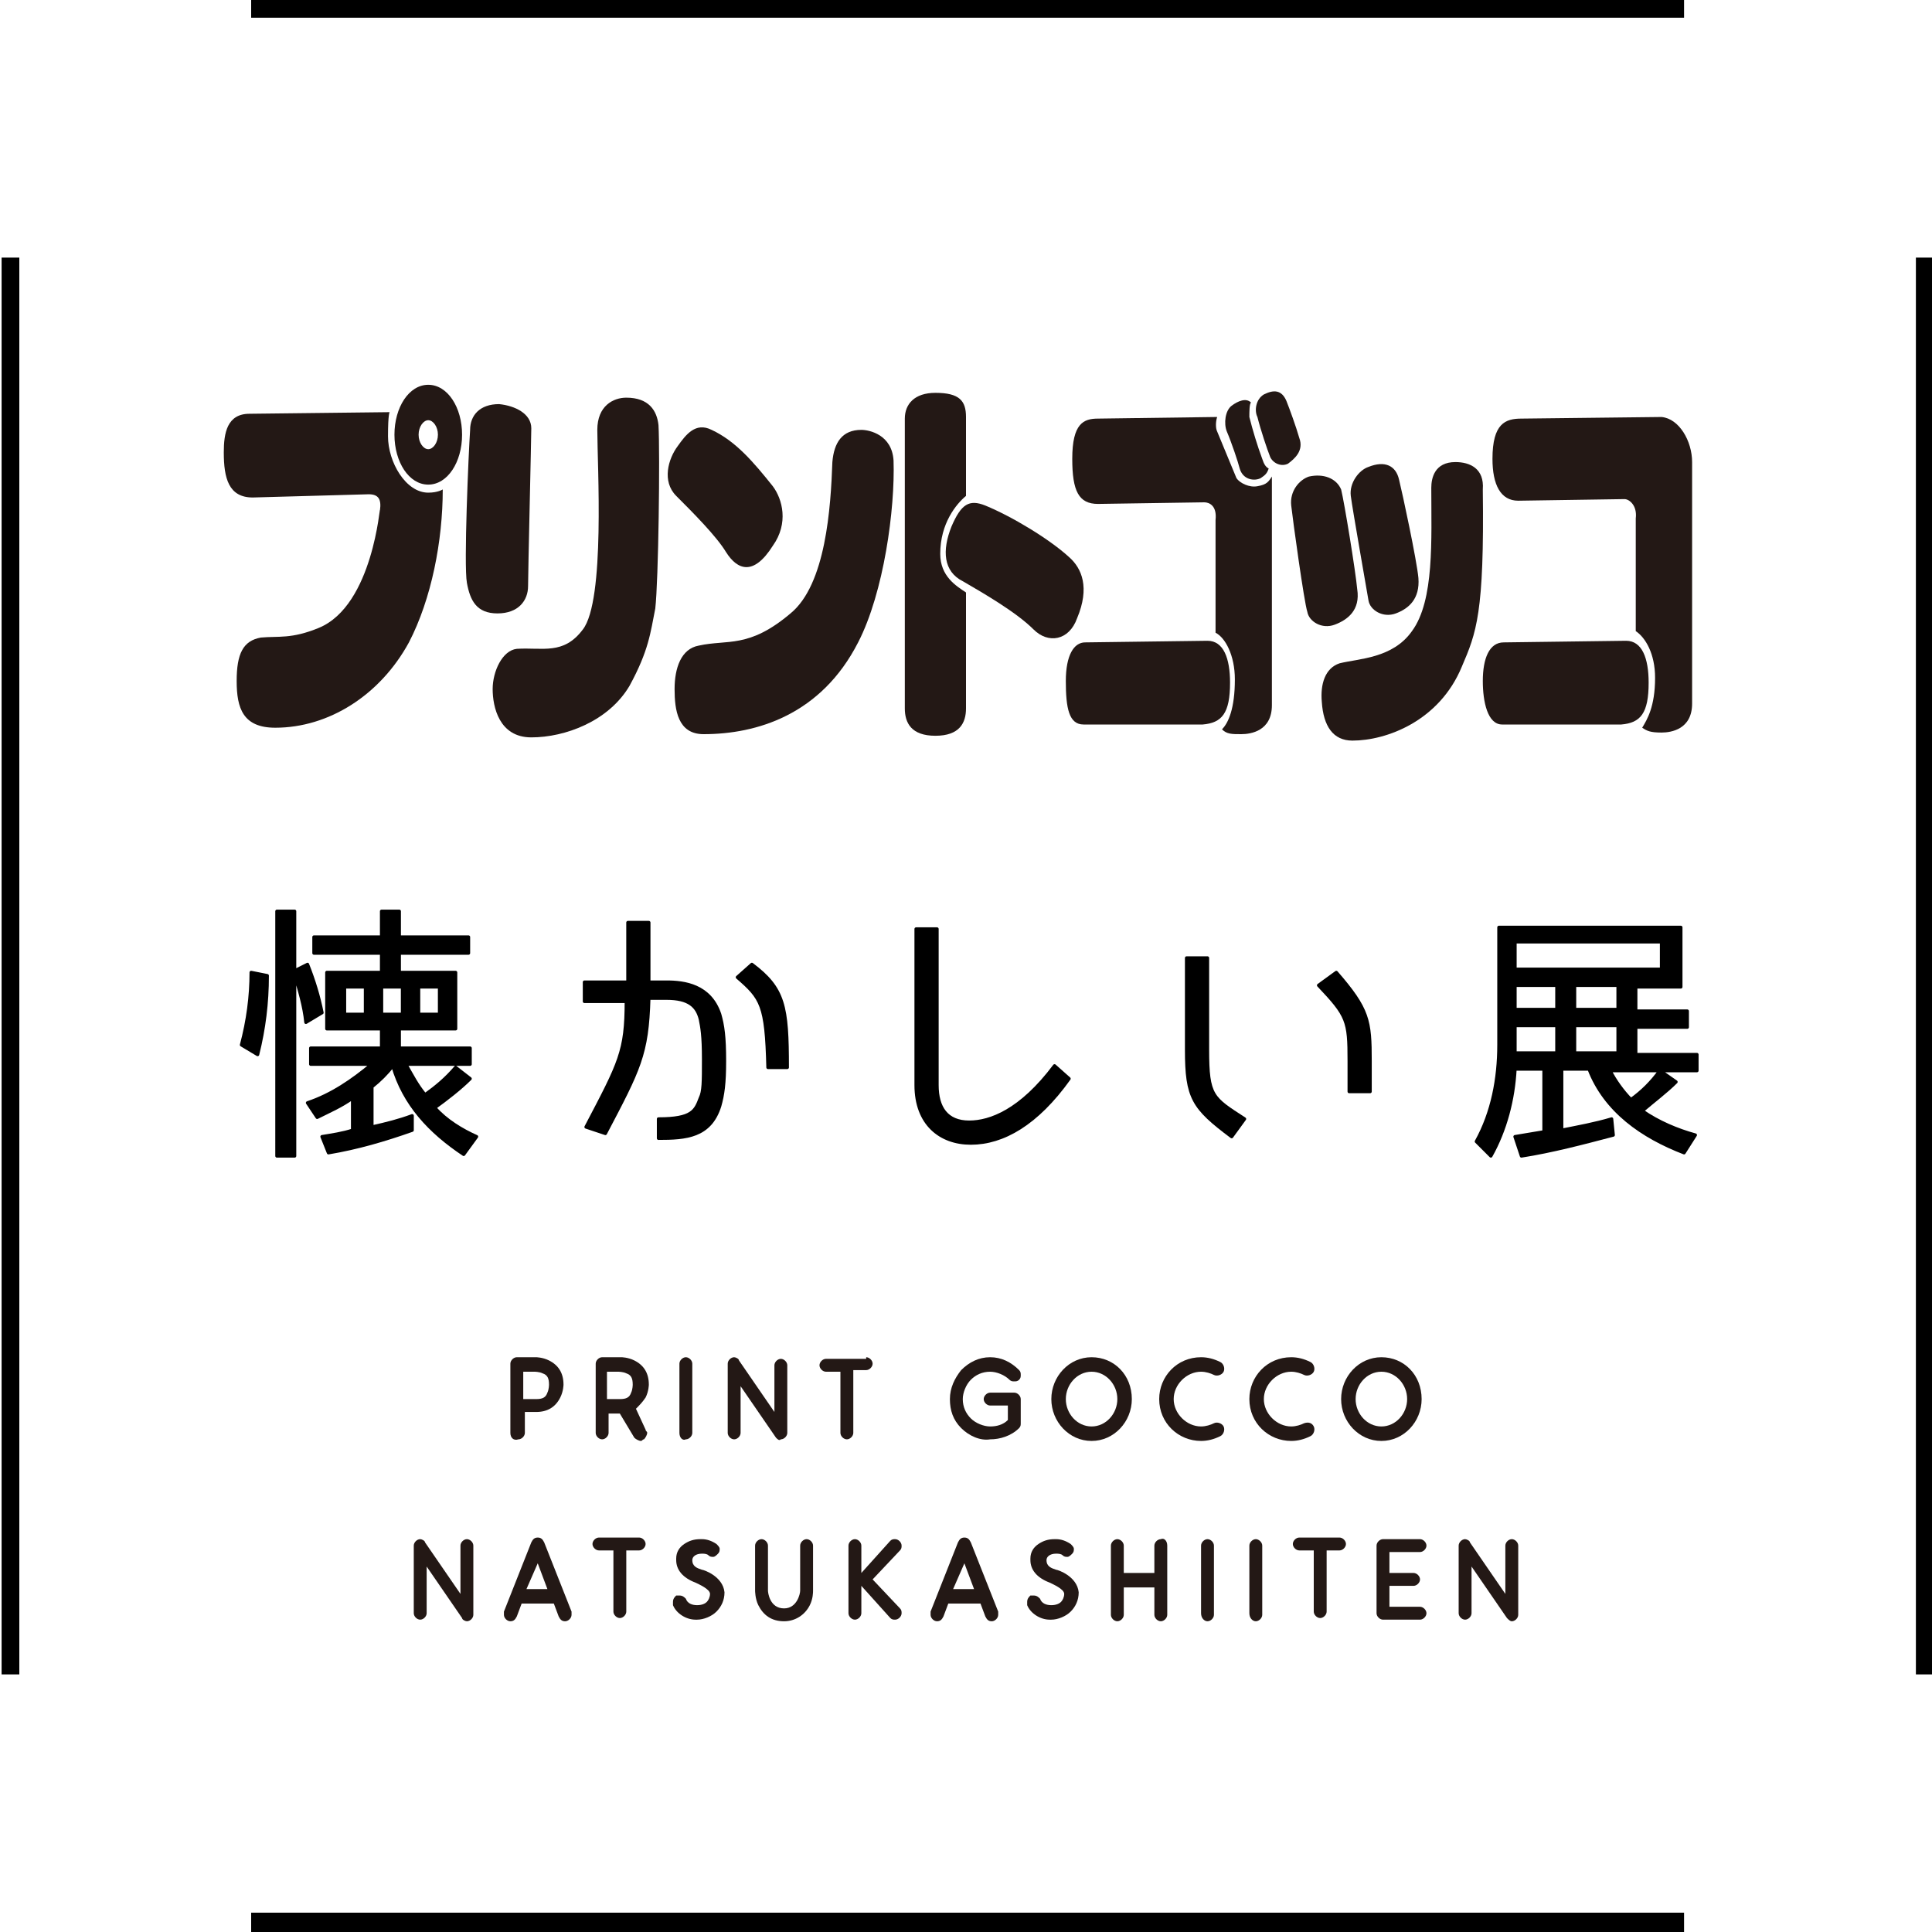 <?xml version="1.0" encoding="utf-8"?>
<!-- Generator: Adobe Illustrator 24.3.0, SVG Export Plug-In . SVG Version: 6.00 Build 0)  -->
<svg version="1.1" id="レイヤー_1" xmlns="http://www.w3.org/2000/svg" xmlns:xlink="http://www.w3.org/1999/xlink" x="0px"
	 y="0px" viewBox="0 0 120 120" style="enable-background:new 0 0 120 120;" xml:space="preserve">
<style type="text/css">
	.st0{stroke:#000000;stroke-width:0.204;stroke-linecap:round;stroke-linejoin:round;stroke-miterlimit:10;}
	.st1{fill:#231815;}
</style>
<g>
	<g>
		<g>
			<path class="st0" d="M15.6,60.4l1,0.2c0,1.7-0.2,3.3-0.6,4.9l-1-0.6l0,0C15.4,63.4,15.6,61.9,15.6,60.4z M18.3,56.6v3.7l0.8-0.4
				c0.4,1,0.7,2,0.9,3l-1,0.6c-0.1-1-0.4-2-0.7-3v11.3h-1.1V56.6H18.3z M26.4,68c0.7-0.5,1.3-1,1.9-1.7l0.9,0.7
				c-0.6,0.6-1.5,1.3-2.2,1.8c0.7,0.8,1.7,1.4,2.6,1.8l-0.8,1.1c-2.1-1.4-3.7-3.1-4.4-5.5c-0.4,0.5-0.8,0.9-1.3,1.3V70
				c0.9-0.2,1.7-0.4,2.5-0.7v0.9c-1.7,0.6-3.4,1.1-5.2,1.4l-0.4-1c0.6-0.1,1.3-0.2,1.9-0.4l0,0v-2c-0.7,0.5-1.4,0.8-2.2,1.2
				l-0.6-0.9c1.5-0.5,2.8-1.4,4-2.4h-3.8v-1h4.4v-1.2h-3.4v-3.5h3.4v-1.2h-4.2v-1h4.2v-1.6h1.1v1.6h4.3v1h-4.3v1.2h3.5v3.5h-3.5v1.2
				h4.4v1h-4C25.6,66.8,25.9,67.4,26.4,68z M22.7,61.3h-1.3V63h1.3V61.3z M23.7,61.3V63H25v-1.7H23.7z M26,61.3V63h1.3v-1.7H26z"/>
			<path class="st0" d="M38.9,62.2h-2.6V61H39v-3.7h1.3V61h1.1c1.1,0,2.7,0.2,3.3,2c0.2,0.7,0.3,1.4,0.3,2.9c0,1.4-0.1,2.1-0.3,2.8
				c-0.6,1.9-2.1,2-3.8,2v-1.2c2.1,0,2.3-0.5,2.6-1.3c0.2-0.4,0.2-1,0.2-2.4c0-1.5-0.1-2-0.2-2.5c-0.2-0.8-0.7-1.3-2.1-1.3h-1.1
				c-0.1,3.5-0.6,4.4-2.7,8.4L36.4,70C38.5,66,38.9,65.3,38.9,62.2z M45.8,60.7l0.9-0.8c2,1.5,2.2,2.6,2.2,6.4h-1.2
				C47.6,62.4,47.3,62,45.8,60.7z"/>
			<path class="st0" d="M60.3,71c-1.9,0-3.4-1.2-3.4-3.6v-9.7h1.3v9.7c0,1.4,0.6,2.3,2,2.3c1.3,0,3.2-0.7,5.3-3.5l0.9,0.8
				C64.4,69.8,62.3,71,60.3,71z"/>
			<path class="st0" d="M73.7,65.2v-5.7H75v5.7c0,2.9,0.3,3,2.3,4.3l-0.8,1.1C74.1,68.8,73.7,68.2,73.7,65.2z M81.9,61.2l1.1-0.8
				c2,2.3,2.1,3,2.1,5.5v1.9h-1.3v-1.9C83.8,63.4,83.7,63.1,81.9,61.2z"/>
			<path class="st0" d="M101.3,68.3c0.7-0.5,1.3-1.1,1.8-1.8l1,0.7c-0.6,0.6-1.4,1.2-2.1,1.8c1,0.7,2.2,1.2,3.3,1.5l-0.7,1.1
				c-2.6-1-4.9-2.6-5.9-5.2H97v3.8c1-0.2,2.1-0.4,3.1-0.7l0.1,1c-1.9,0.5-3.8,1-5.7,1.3l-0.4-1.2c0.6-0.1,1.2-0.2,1.8-0.3l0,0v-3.9
				h-1.8c-0.1,1.9-0.6,3.8-1.5,5.4l-0.9-0.9c1-1.8,1.4-3.9,1.4-6v-7.3h11.3v3.7h-2.8v1.5h3.2v1h-3.2v1.7h3.8v1H100
				C100.3,67.1,100.8,67.8,101.3,68.3z M103.2,58.5h-9.1v1.7h9.1V58.5z M96.7,61.2h-2.6v1.5h2.6V61.2z M96.7,63.7h-2.6v1.7h2.6V63.7
				z M100.5,61.2h-2.7v1.5h2.7V61.2z M100.5,63.7h-2.7v1.7h2.7V63.7z"/>
		</g>
	</g>
	<rect x="15.6" y="0" width="89" height="1.1"/>
	<rect x="15.6" y="118.8" width="89" height="1.2"/>
	<rect x="119" y="16" width="1.2" height="88"/>
	<rect x="0.1" y="16" width="1.1" height="88"/>
	<g>
		<path class="st1" d="M26.6,23.9c-1.2,0-2.1,1.4-2.1,3.1s0.9,3.1,2.1,3.1s2.1-1.4,2.1-3.1S27.8,23.9,26.6,23.9z M26.6,27.9
			c-0.3,0-0.6-0.4-0.6-0.9s0.3-0.9,0.6-0.9s0.6,0.4,0.6,0.9S26.9,27.9,26.6,27.9z"/>
		<path class="st1" d="M59.1,32.7c-0.6,1.5-0.5,2.8,0.7,3.4c1.2,0.7,3.3,1.9,4.4,3c0.9,0.9,2.2,0.7,2.7-0.7c0.8-1.9,0.3-3.1-0.5-3.8
			c-1.2-1.1-3.5-2.5-5.2-3.2C60.2,31,59.7,31.3,59.1,32.7z"/>
		<path class="st1" d="M42.1,27.7c-0.6,0.8-1,2.2-0.1,3.1c1,1,2.5,2.5,3.1,3.5c0.7,1.1,1.7,1.5,2.9-0.4c1-1.4,0.6-2.9,0-3.7
			c-1.2-1.5-2.3-2.8-3.8-3.5C43.2,26.2,42.6,27,42.1,27.7z"/>
		<path class="st1" d="M13.9,28.1c0,1.6,0.3,2.8,1.8,2.8l7.2-0.2c0.6,0,0.8,0.3,0.7,1c0-0.5-0.4,5.9-3.8,7.3
			c-1.7,0.7-2.5,0.5-3.6,0.6c-1.1,0.2-1.5,1-1.5,2.7s0.4,2.9,2.4,2.9c3.3,0,6.5-2,8.3-5.3c1.4-2.7,2.1-6.3,2.1-9.5
			c0,0-0.3,0.2-0.9,0.2c-1.4,0-2.5-1.9-2.5-3.5c0-1.4,0.1-1.5,0.1-1.5l-8.7,0.1C14.1,25.7,13.9,26.9,13.9,28.1z"/>
		<path class="st1" d="M31,25.1c-1.2,0-1.8,0.7-1.8,1.6c-0.1,1.5-0.4,8.4-0.2,9.5s0.6,1.9,1.9,1.9c1.3,0,1.9-0.8,1.9-1.7
			s0.2-9.2,0.2-9.8C33,25.7,32,25.2,31,25.1"/>
		<path class="st1" d="M38.9,24.7c-0.8,0-1.8,0.5-1.8,2c0,2.2,0.5,10.6-0.9,12.4c-1.2,1.6-2.5,1.1-4.1,1.2c-0.9,0.1-1.5,1.4-1.5,2.5
			s0.4,3,2.4,3c2.1,0,4.8-1,6.1-3.2c1.2-2.2,1.3-3.3,1.6-4.8c0.2-1.7,0.3-9.6,0.2-11.4C40.8,25.5,40.3,24.7,38.9,24.7z"/>
		<path class="st1" d="M53.5,26.7c-1.2,0-1.7,0.8-1.8,2c-0.1,2.8-0.4,7.6-2.6,9.4c-2.6,2.2-3.9,1.6-5.7,2c-1.1,0.2-1.5,1.4-1.5,2.7
			s0.2,2.8,1.8,2.8c3.3,0,7.3-1.2,9.6-5.7c1.6-3.1,2.3-8.3,2.2-11.3C55.4,27,54,26.7,53.5,26.7z"/>
		<path class="st1" d="M58.1,24.4c-1.3,0-1.9,0.7-1.9,1.6v18c0,0.9,0.4,1.7,1.9,1.7S60,44.9,60,44v-7.2c-0.6-0.4-1.6-1-1.6-2.4
			c0-1.9,1-3.1,1.6-3.6v-4.9C60,24.9,59.6,24.4,58.1,24.4z"/>
		<path class="st1" d="M66.6,28.5c0,2,0.4,2.8,1.6,2.8l6.6-0.1c0.3,0,0.8,0.2,0.7,1.1v7c0.6,0.3,1.2,1.4,1.2,2.9
			c0,1.8-0.4,2.7-0.8,3.1c0.3,0.3,0.6,0.3,1.2,0.3s1.9-0.2,1.9-1.8v-14l0-0.2c-0.2,0.3-0.3,0.5-0.9,0.6c-0.5,0.1-1.1-0.2-1.3-0.5
			c-0.2-0.5-1-2.4-1.2-2.9c-0.1-0.2-0.1-0.6,0-0.9L68.2,26C67.3,26,66.6,26.3,66.6,28.5z"/>
		<path class="st1" d="M66.2,42.3c0,1.7,0.2,2.7,1.1,2.7h7.4c1.2-0.1,1.7-0.7,1.7-2.6c0-1.5-0.4-2.6-1.4-2.6l-7.6,0.1
			C66.7,39.9,66.2,40.7,66.2,42.3z"/>
		<path class="st1" d="M105.1,28.7v15c0,1.6-1.3,1.8-1.9,1.8c-0.7,0-0.9-0.1-1.2-0.3c0.3-0.5,0.8-1.3,0.8-3.1c0-1.5-0.6-2.5-1.2-2.9
			v-7c0.1-0.8-0.4-1.2-0.7-1.2l-6.6,0.1c-1.1,0-1.6-1-1.6-2.6c0-2.2,0.8-2.5,1.8-2.5l8.7-0.1C104.3,26,105.1,27.4,105.1,28.7z"/>
		<path class="st1" d="M92.1,42.3c0,1.3,0.3,2.7,1.2,2.7h7.4c1.2-0.1,1.7-0.7,1.7-2.6c0-1.5-0.4-2.6-1.4-2.6l-7.6,0.1
			C92.5,39.9,92.1,40.9,92.1,42.3z"/>
		<path class="st1" d="M78.5,24.5c-0.5,0.3-0.6,1-0.4,1.4c0.2,0.8,0.6,2,0.8,2.5c0.2,0.4,0.7,0.6,1.1,0.4c0.4-0.3,1-0.8,0.7-1.6
			c-0.2-0.7-0.6-1.8-0.8-2.3C79.6,24.2,79.1,24.2,78.5,24.5z"/>
		<path class="st1" d="M78.4,28.5c-0.3-0.8-0.6-1.8-0.8-2.6c0-0.3,0-0.8,0.1-0.9c-0.3-0.3-0.8-0.1-1.2,0.2s-0.5,1.1-0.3,1.6
			c0.3,0.7,0.7,1.9,0.8,2.3c0.2,0.7,0.9,0.8,1.3,0.6c0.3-0.2,0.4-0.3,0.5-0.6C78.6,29,78.5,28.8,78.4,28.5z"/>
		<path class="st1" d="M81.3,29.6c-0.6,0.2-1.2,0.9-1.1,1.8s0.8,6,1,6.6c0.1,0.6,0.9,1.1,1.7,0.8c0.8-0.3,1.6-0.9,1.4-2.2
			c-0.1-1.1-0.8-5.4-1-6.2C83,29.7,82.2,29.4,81.3,29.6z"/>
		<path class="st1" d="M85,29c-0.6,0.2-1.2,1-1.1,1.8s1,5.9,1.1,6.5s0.9,1.1,1.7,0.8c0.8-0.3,1.5-0.9,1.4-2.2
			c-0.1-1.1-1-5.3-1.2-6.1C86.7,28.9,86,28.6,85,29z"/>
		<path class="st1" d="M90.4,28.7c-1.3,0-1.5,1-1.5,1.6c0,3.2,0.2,7-1.2,8.9c-1.2,1.7-3.3,1.7-4.5,2c-0.9,0.3-1.2,1.3-1.1,2.4
			c0.1,1.5,0.7,2.4,1.9,2.4c2.1,0,5.4-1.2,6.8-4.6c0.9-2.1,1.4-3.3,1.3-11C92.2,29.1,91.3,28.7,90.4,28.7z"/>
	</g>
	<g>
		<g>
			<path class="st1" d="M31.7,89v-4.3c0-0.2,0.2-0.4,0.4-0.4h1.2c0,0,0.4,0,0.8,0.2c0.6,0.3,0.9,0.8,0.9,1.5c0,0,0,0.4-0.2,0.8
				c-0.3,0.6-0.8,0.9-1.5,0.9h-0.7V89c0,0.2-0.2,0.4-0.4,0.4C31.9,89.5,31.7,89.3,31.7,89z M32.6,86.9h0.7c0.4,0,0.6-0.1,0.7-0.4
				c0.1-0.2,0.1-0.5,0.1-0.5c0-0.4-0.1-0.6-0.4-0.7c-0.2-0.1-0.5-0.1-0.5-0.1h-0.7V86.9z"/>
			<path class="st1" d="M40.1,88.8c0,0.1,0.1,0.1,0.1,0.2c0,0.1-0.1,0.3-0.2,0.4c-0.1,0-0.1,0.1-0.2,0.1c-0.1,0-0.3-0.1-0.4-0.2
				l-0.9-1.5h-0.7V89c0,0.2-0.2,0.4-0.4,0.4c-0.2,0-0.4-0.2-0.4-0.4v-4.3c0-0.2,0.2-0.4,0.4-0.4h1.2c0,0,0.4,0,0.8,0.2
				c0.6,0.3,0.9,0.8,0.9,1.5c0,0,0,0.4-0.2,0.8c-0.2,0.3-0.4,0.5-0.6,0.7L40.1,88.8z M37.8,86.9h0.7c0.4,0,0.6-0.1,0.7-0.4
				c0.1-0.2,0.1-0.5,0.1-0.5c0-0.4-0.1-0.6-0.4-0.7c-0.2-0.1-0.5-0.1-0.5-0.1h-0.7V86.9z"/>
			<path class="st1" d="M42.2,89v-4.3c0-0.2,0.2-0.4,0.4-0.4c0.2,0,0.4,0.2,0.4,0.4V89c0,0.2-0.2,0.4-0.4,0.4
				C42.4,89.5,42.2,89.3,42.2,89z"/>
			<path class="st1" d="M48.2,89.3L46,86.1V89c0,0.2-0.2,0.4-0.4,0.4c-0.2,0-0.4-0.2-0.4-0.4v-4.3c0-0.2,0.2-0.4,0.4-0.4
				c0.1,0,0.3,0.1,0.3,0.2l2.2,3.2v-2.9c0-0.2,0.2-0.4,0.4-0.4c0.2,0,0.4,0.2,0.4,0.4V89c0,0.2-0.2,0.4-0.4,0.4
				C48.4,89.5,48.3,89.4,48.2,89.3z"/>
			<path class="st1" d="M53.8,84.3c0.2,0,0.4,0.2,0.4,0.4c0,0.2-0.2,0.4-0.4,0.4h-0.8V89c0,0.2-0.2,0.4-0.4,0.4
				c-0.2,0-0.4-0.2-0.4-0.4v-3.8h-0.9c-0.2,0-0.4-0.2-0.4-0.4c0-0.2,0.2-0.4,0.4-0.4H53.8z"/>
			<path class="st1" d="M59.7,88.7c-0.5-0.5-0.7-1.1-0.7-1.8c0-0.7,0.3-1.3,0.7-1.8c0.5-0.5,1.1-0.8,1.8-0.8c0.7,0,1.3,0.3,1.8,0.8
				c0.1,0.1,0.1,0.2,0.1,0.3c0,0.1,0,0.2-0.1,0.3c-0.1,0.1-0.2,0.1-0.3,0.1c-0.1,0-0.2,0-0.3-0.1c-0.3-0.3-0.8-0.5-1.2-0.5
				c-0.5,0-0.9,0.2-1.2,0.5c-0.3,0.3-0.5,0.8-0.5,1.2c0,0.5,0.2,0.9,0.5,1.2c0.3,0.3,0.8,0.5,1.2,0.5c0.4,0,0.8-0.1,1.1-0.4v-0.9
				h-1.1c-0.2,0-0.4-0.2-0.4-0.4s0.2-0.4,0.4-0.4H63c0.2,0,0.4,0.2,0.4,0.4v1.5c0,0.1,0,0.2-0.1,0.3c-0.5,0.5-1.2,0.7-1.8,0.7
				C60.9,89.5,60.2,89.2,59.7,88.7z"/>
			<path class="st1" d="M65.3,86.9c0-1.4,1.1-2.6,2.5-2.6c1.4,0,2.5,1.1,2.5,2.6c0,1.4-1.1,2.6-2.5,2.6
				C66.4,89.5,65.3,88.3,65.3,86.9z M66.2,86.9c0,0.9,0.7,1.7,1.6,1.7c0.9,0,1.6-0.8,1.6-1.7c0-0.9-0.7-1.7-1.6-1.7
				C66.9,85.2,66.2,86,66.2,86.9z"/>
			<path class="st1" d="M76,88.6c0.1,0.2,0,0.5-0.2,0.6c-0.4,0.2-0.8,0.3-1.2,0.3c-1.4,0-2.6-1.1-2.6-2.6c0-1.4,1.1-2.6,2.6-2.6
				c0.4,0,0.8,0.1,1.2,0.3c0.2,0.1,0.3,0.4,0.2,0.6c-0.1,0.2-0.4,0.3-0.6,0.2c-0.2-0.1-0.5-0.2-0.8-0.2c-0.9,0-1.7,0.8-1.7,1.7
				c0,0.9,0.8,1.7,1.7,1.7c0.3,0,0.6-0.1,0.8-0.2C75.6,88.3,75.9,88.4,76,88.6z"/>
			<path class="st1" d="M81.6,88.6c0.1,0.2,0,0.5-0.2,0.6c-0.4,0.2-0.8,0.3-1.2,0.3c-1.4,0-2.6-1.1-2.6-2.6c0-1.4,1.1-2.6,2.6-2.6
				c0.4,0,0.8,0.1,1.2,0.3c0.2,0.1,0.3,0.4,0.2,0.6c-0.1,0.2-0.4,0.3-0.6,0.2c-0.2-0.1-0.5-0.2-0.8-0.2c-0.9,0-1.7,0.8-1.7,1.7
				c0,0.9,0.8,1.7,1.7,1.7c0.3,0,0.6-0.1,0.8-0.2C81.3,88.3,81.5,88.4,81.6,88.6z"/>
			<path class="st1" d="M83.3,86.9c0-1.4,1.1-2.6,2.5-2.6c1.4,0,2.5,1.1,2.5,2.6c0,1.4-1.1,2.6-2.5,2.6
				C84.4,89.5,83.3,88.3,83.3,86.9z M84.2,86.9c0,0.9,0.7,1.7,1.6,1.7c0.9,0,1.6-0.8,1.6-1.7c0-0.9-0.7-1.7-1.6-1.7
				C84.9,85.2,84.2,86,84.2,86.9z"/>
			<path class="st1" d="M28.7,100.5l-2.2-3.2v2.9c0,0.2-0.2,0.4-0.4,0.4c-0.2,0-0.4-0.2-0.4-0.4V96c0-0.2,0.2-0.4,0.4-0.4
				c0.1,0,0.3,0.1,0.3,0.2l2.2,3.2V96c0-0.2,0.2-0.4,0.4-0.4c0.2,0,0.4,0.2,0.4,0.4v4.3c0,0.2-0.2,0.4-0.4,0.4
				C28.9,100.7,28.7,100.6,28.7,100.5z"/>
			<path class="st1" d="M35.5,100.1c0,0.1,0,0.1,0,0.2c0,0.2-0.2,0.4-0.4,0.4c-0.2,0-0.3-0.1-0.4-0.3l-0.3-0.8h-2l-0.3,0.8
				c-0.1,0.2-0.2,0.3-0.4,0.3c-0.2,0-0.4-0.2-0.4-0.4c0-0.1,0-0.1,0-0.2l1.7-4.3c0.1-0.2,0.2-0.3,0.4-0.3c0.2,0,0.3,0.1,0.4,0.3
				L35.5,100.1z M34,98.7l-0.6-1.6l-0.7,1.6H34z"/>
			<path class="st1" d="M39.7,95.5c0.2,0,0.4,0.2,0.4,0.4c0,0.2-0.2,0.4-0.4,0.4h-0.8v3.8c0,0.2-0.2,0.4-0.4,0.4
				c-0.2,0-0.4-0.2-0.4-0.4v-3.8h-0.9c-0.2,0-0.4-0.2-0.4-0.4c0-0.2,0.2-0.4,0.4-0.4H39.7z"/>
			<path class="st1" d="M45,98.9L45,98.9c0,0.5-0.2,0.9-0.5,1.2c-0.3,0.3-0.8,0.5-1.2,0.5h-0.1c-0.6,0-1.2-0.4-1.4-0.9
				c0-0.1,0-0.1,0-0.2c0-0.2,0.1-0.3,0.2-0.4c0.1,0,0.1,0,0.2,0c0.2,0,0.3,0.1,0.4,0.2c0.1,0.3,0.4,0.4,0.7,0.4h0
				c0.3,0,0.5-0.1,0.6-0.2c0.1-0.1,0.2-0.3,0.2-0.5v0c0-0.3-0.7-0.6-0.9-0.7l0,0C42.4,98,42,97.5,42,96.9v-0.1
				c0-0.4,0.2-0.7,0.5-0.9c0.3-0.2,0.6-0.3,1-0.3h0.1c0.3,0,0.6,0.1,0.9,0.3c0.1,0.1,0.2,0.2,0.2,0.3c0,0.1,0,0.2-0.1,0.3
				c-0.1,0.1-0.2,0.2-0.3,0.2c-0.1,0-0.2,0-0.3-0.1c-0.1-0.1-0.3-0.1-0.4-0.1h0c-0.4,0-0.6,0.2-0.6,0.4v0c0,0.4,0.3,0.5,0.6,0.6
				C43.7,97.5,44.9,97.9,45,98.9z"/>
			<path class="st1" d="M47.1,99.7c-0.2-0.4-0.2-0.9-0.2-0.9V96c0-0.2,0.2-0.4,0.4-0.4c0.2,0,0.4,0.2,0.4,0.4v2.8
				c0,0.1,0.1,1.1,1,1.1c0.8,0,1-0.9,1-1.1V96c0-0.2,0.2-0.4,0.4-0.4c0.2,0,0.4,0.2,0.4,0.4v2.8c0,0.1,0,0.5-0.2,0.9
				c-0.3,0.6-0.9,1-1.6,1C47.9,100.7,47.4,100.3,47.1,99.7z"/>
			<path class="st1" d="M55.9,99.9c0.1,0.1,0.1,0.2,0.1,0.3c0,0.2-0.2,0.4-0.4,0.4c-0.1,0-0.2,0-0.3-0.1l-1.8-2v1.7
				c0,0.2-0.2,0.4-0.4,0.4c-0.2,0-0.4-0.2-0.4-0.4V96c0-0.2,0.2-0.4,0.4-0.4c0.2,0,0.4,0.2,0.4,0.4v1.7l1.8-2
				c0.1-0.1,0.2-0.1,0.3-0.1c0.2,0,0.4,0.2,0.4,0.4c0,0.1,0,0.2-0.1,0.3l-1.7,1.8L55.9,99.9z"/>
			<path class="st1" d="M62,100.1c0,0.1,0,0.1,0,0.2c0,0.2-0.2,0.4-0.4,0.4c-0.2,0-0.3-0.1-0.4-0.3l-0.3-0.8h-2l-0.3,0.8
				c-0.1,0.2-0.2,0.3-0.4,0.3c-0.2,0-0.4-0.2-0.4-0.4c0-0.1,0-0.1,0-0.2l1.7-4.3c0.1-0.2,0.2-0.3,0.4-0.3c0.2,0,0.3,0.1,0.4,0.3
				L62,100.1z M60.5,98.7l-0.6-1.6l-0.7,1.6H60.5z"/>
			<path class="st1" d="M67,98.9L67,98.9c0,0.5-0.2,0.9-0.5,1.2c-0.3,0.3-0.8,0.5-1.2,0.5h-0.1c-0.6,0-1.2-0.4-1.4-0.9
				c0-0.1,0-0.1,0-0.2c0-0.2,0.1-0.3,0.2-0.4c0.1,0,0.1,0,0.2,0c0.2,0,0.3,0.1,0.4,0.2c0.1,0.3,0.4,0.4,0.7,0.4h0
				c0.3,0,0.5-0.1,0.6-0.2c0.1-0.1,0.2-0.3,0.2-0.5v0c0-0.3-0.7-0.6-0.9-0.7l0,0C64.4,98,64,97.5,64,96.9v-0.1
				c0-0.4,0.2-0.7,0.5-0.9c0.3-0.2,0.6-0.3,1-0.3h0.1c0.3,0,0.6,0.1,0.9,0.3c0.1,0.1,0.2,0.2,0.2,0.3c0,0.1,0,0.2-0.1,0.3
				c-0.1,0.1-0.2,0.2-0.3,0.2c-0.1,0-0.2,0-0.3-0.1c-0.1-0.1-0.3-0.1-0.4-0.1h0c-0.4,0-0.6,0.2-0.6,0.4v0c0,0.4,0.3,0.5,0.6,0.6
				C65.7,97.5,66.9,97.9,67,98.9z"/>
			<path class="st1" d="M72.5,96v4.3c0,0.2-0.2,0.4-0.4,0.4c-0.2,0-0.4-0.2-0.4-0.4v-1.7h-1.9v1.7c0,0.2-0.2,0.4-0.4,0.4
				c-0.2,0-0.4-0.2-0.4-0.4V96c0-0.2,0.2-0.4,0.4-0.4c0.2,0,0.4,0.2,0.4,0.4v1.7h1.9V96c0-0.2,0.2-0.4,0.4-0.4
				C72.3,95.5,72.5,95.7,72.5,96z"/>
			<path class="st1" d="M74.6,100.2V96c0-0.2,0.2-0.4,0.4-0.4c0.2,0,0.4,0.2,0.4,0.4v4.3c0,0.2-0.2,0.4-0.4,0.4
				C74.8,100.7,74.6,100.5,74.6,100.2z"/>
			<path class="st1" d="M77.6,100.2V96c0-0.2,0.2-0.4,0.4-0.4c0.2,0,0.4,0.2,0.4,0.4v4.3c0,0.2-0.2,0.4-0.4,0.4
				C77.8,100.7,77.6,100.5,77.6,100.2z"/>
			<path class="st1" d="M83.2,95.5c0.2,0,0.4,0.2,0.4,0.4c0,0.2-0.2,0.4-0.4,0.4h-0.8v3.8c0,0.2-0.2,0.4-0.4,0.4
				c-0.2,0-0.4-0.2-0.4-0.4v-3.8h-0.9c-0.2,0-0.4-0.2-0.4-0.4c0-0.2,0.2-0.4,0.4-0.4H83.2z"/>
			<path class="st1" d="M88.6,100.2c0,0.2-0.2,0.4-0.4,0.4h-2.3c-0.2,0-0.4-0.2-0.4-0.4V96c0-0.2,0.2-0.4,0.4-0.4h2.3
				c0.2,0,0.4,0.2,0.4,0.4c0,0.2-0.2,0.4-0.4,0.4h-1.9v1.3h1.5c0.2,0,0.4,0.2,0.4,0.4s-0.2,0.4-0.4,0.4h-1.5v1.3h1.9
				C88.4,99.8,88.6,100,88.6,100.2z"/>
			<path class="st1" d="M93.6,100.5l-2.2-3.2v2.9c0,0.2-0.2,0.4-0.4,0.4c-0.2,0-0.4-0.2-0.4-0.4V96c0-0.2,0.2-0.4,0.4-0.4
				c0.1,0,0.3,0.1,0.3,0.2l2.2,3.2V96c0-0.2,0.2-0.4,0.4-0.4c0.2,0,0.4,0.2,0.4,0.4v4.3c0,0.2-0.2,0.4-0.4,0.4
				C93.8,100.7,93.7,100.6,93.6,100.5z"/>
		</g>
	</g>
</g>
</svg>
